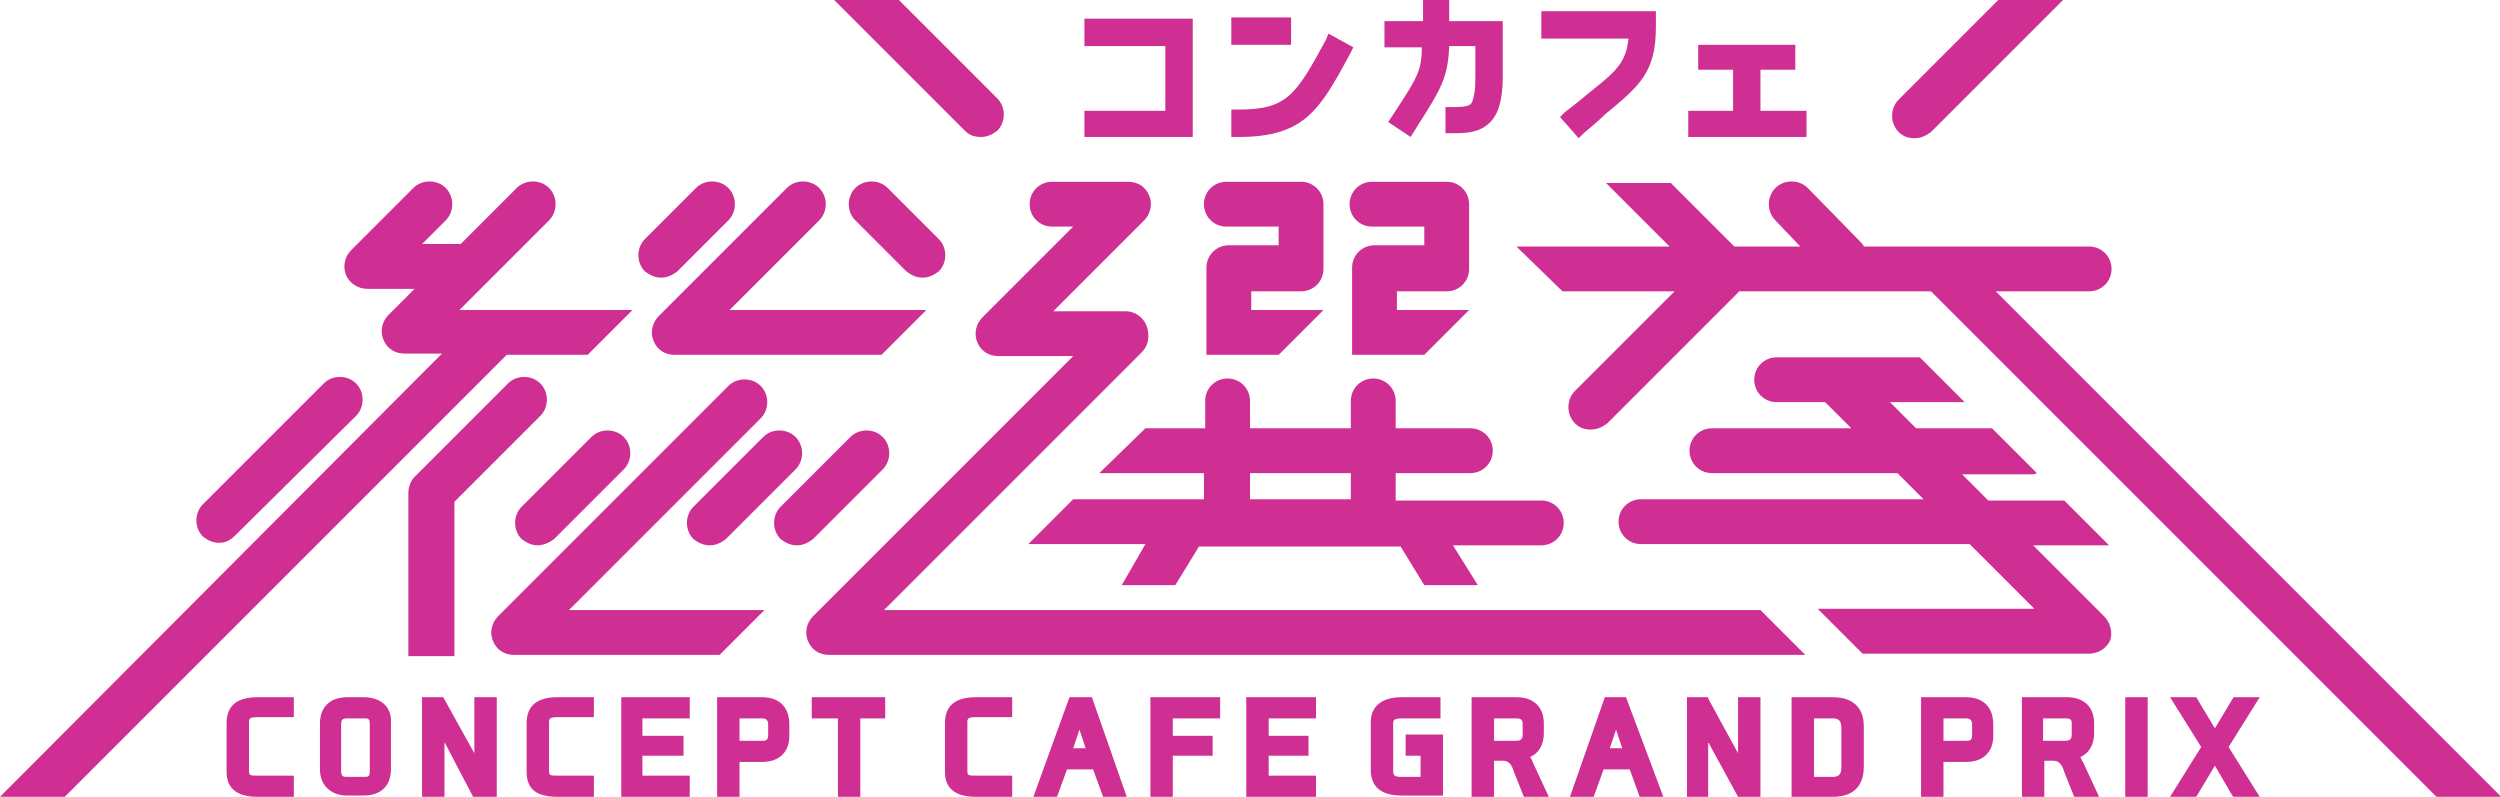 <?xml version="1.0" encoding="utf-8"?>
<!-- Generator: Adobe Illustrator 26.0.3, SVG Export Plug-In . SVG Version: 6.00 Build 0)  -->
<svg version="1.1" id="レイヤー_1" xmlns="http://www.w3.org/2000/svg" xmlns:xlink="http://www.w3.org/1999/xlink" x="0px"
	 y="0px" viewBox="0 0 200.8 64" style="enable-background:new 0 0 200.8 64;" xml:space="preserve">
<style type="text/css">
	.st0{fill:#CF2E92;}
</style>
<g>
	<path class="st0" d="M72.2,0h-5.2l10.5,10.5c0.4,0.4,0.8,0.5,1.3,0.5s0.9-0.2,1.3-0.5c0.7-0.7,0.7-1.9,0-2.6L72.2,0z"/>
	<path class="st0" d="M160.5,0l-8,8c-0.7,0.7-0.7,1.9,0,2.6c0.4,0.4,0.8,0.5,1.3,0.5c0.5,0,0.9-0.2,1.3-0.5L165.7,0H160.5z"/>
	<g>
		<path class="st0" d="M53.1,22.3c-0.5,0-0.9-0.2-1.3-0.5c-0.7-0.7-0.7-1.9,0-2.6l4.1-4.1c0.7-0.7,1.9-0.7,2.6,0
			c0.7,0.7,0.7,1.9,0,2.6l-4.1,4.1C54,22.1,53.6,22.3,53.1,22.3z"/>
		<path class="st0" d="M74.1,22.3c-0.5,0-0.9-0.2-1.3-0.5l-4.1-4.1c-0.7-0.7-0.7-1.9,0-2.6c0.7-0.7,1.9-0.7,2.6,0l4.1,4.1
			c0.7,0.7,0.7,1.9,0,2.6C75,22.1,74.6,22.3,74.1,22.3z"/>
		<path class="st0" d="M43.2,43.8c-0.5,0-0.9-0.2-1.3-0.5c-0.7-0.7-0.7-1.9,0-2.6l5.6-5.6c0.7-0.7,1.9-0.7,2.6,0
			c0.7,0.7,0.7,1.9,0,2.6l-5.6,5.6C44.1,43.6,43.6,43.8,43.2,43.8z"/>
		<path class="st0" d="M57,43.8c-0.5,0-0.9-0.2-1.3-0.5c-0.7-0.7-0.7-1.9,0-2.6l5.6-5.6c0.7-0.7,1.9-0.7,2.6,0
			c0.7,0.7,0.7,1.9,0,2.6l-5.6,5.6C57.9,43.6,57.5,43.8,57,43.8z"/>
		<path class="st0" d="M64,43.8c-0.5,0-0.9-0.2-1.3-0.5c-0.7-0.7-0.7-1.9,0-2.6l5.6-5.6c0.7-0.7,1.9-0.7,2.6,0
			c0.7,0.7,0.7,1.9,0,2.6l-5.6,5.6C64.9,43.6,64.5,43.8,64,43.8z"/>
		<path class="st0" d="M17.6,43.6c-0.5,0-0.9-0.2-1.3-0.5c-0.7-0.7-0.7-1.9,0-2.6l9.7-9.7c0.7-0.7,1.9-0.7,2.6,0
			c0.7,0.7,0.7,1.9,0,2.6L18.9,43C18.5,43.4,18.1,43.6,17.6,43.6z"/>
		<path class="st0" d="M96.9,28.5h5.8l3.6-3.6v0h-5.8v-1.5h4c1,0,1.8-0.8,1.8-1.8v-5.2c0-1-0.8-1.8-1.8-1.8h-6c-1,0-1.8,0.8-1.8,1.8
			c0,1,0.8,1.8,1.8,1.8h4.2v1.5h-4c-1,0-1.8,0.8-1.8,1.8c0,0,0,0,0,0h0V28.5z"/>
		<path class="st0" d="M108.6,28.5h5.8l3.6-3.6v0h-5.8v-1.5h4c1,0,1.8-0.8,1.8-1.8v-5.2c0-1-0.8-1.8-1.8-1.8h-6
			c-1,0-1.8,0.8-1.8,1.8c0,1,0.8,1.8,1.8,1.8h4.2v1.5h-4c-1,0-1.8,0.8-1.8,1.8c0,0,0,0,0,0h0V28.5z"/>
		<path class="st0" d="M61.4,49C61.4,49,61.4,49,61.4,49l-15.7,0l15.4-15.4c0.7-0.7,0.7-1.9,0-2.6c-0.7-0.7-1.9-0.7-2.6,0L40,49.5
			c-0.5,0.5-0.7,1.3-0.4,2c0.3,0.7,0.9,1.1,1.7,1.1h16.5L61.4,49z"/>
		<path class="st0" d="M36.5,52.6V40.3l6.9-6.9c0.7-0.7,0.7-1.9,0-2.6c-0.7-0.7-1.9-0.7-2.6,0l-7.5,7.5c-0.3,0.3-0.5,0.8-0.5,1.3
			v13.1H36.5z"/>
		<g>
			<path class="st0" d="M141.4,49H86.7H71l20.7-20.7c0.5-0.5,0.6-1.1,0.5-1.7c-0.1-0.9-0.9-1.6-1.8-1.6h-5.8l7.3-7.3
				c0.5-0.5,0.7-1.3,0.4-2c-0.3-0.7-0.9-1.1-1.7-1.1h-6.1c-1,0-1.8,0.8-1.8,1.8c0,1,0.8,1.8,1.8,1.8h1.7l-7.3,7.3
				c-0.5,0.5-0.7,1.3-0.4,2c0.3,0.7,0.9,1.1,1.7,1.1h6L65.3,49.5c-0.5,0.5-0.7,1.3-0.4,2c0.3,0.7,0.9,1.1,1.7,1.1h20h58.4L141.4,49z
				"/>
			<path class="st0" d="M169,49.5l-5.7-5.7h6.1l-3.6-3.6h-6.1l-2.1-2.1h5.5c0.2,0,0.3,0,0.5-0.1l-3.6-3.6h-6.1l-2.1-2.1h5.7
				c0.1,0,0.2,0,0.3,0l-3.6-3.6h-11.5c-1,0-1.8,0.8-1.8,1.8c0,1,0.8,1.8,1.8,1.8h3.9l2.1,2.1h-11.2c-1,0-1.8,0.8-1.8,1.8
				s0.8,1.8,1.8,1.8h14.9l2.1,2.1h-22.7c-1,0-1.8,0.8-1.8,1.8s0.8,1.8,1.8,1.8h26.4l5.2,5.2h-15.6h-1.8l3.6,3.6h18.2
				c0.7,0,1.4-0.4,1.7-1.1C169.7,50.8,169.5,50,169,49.5z"/>
		</g>
		<path class="st0" d="M90.1,47h4.3l1.9-3.1c0,0,0,0,0,0h16.2c0,0,0,0,0,0l1.9,3.1h4.3l-2-3.2h7.1c1,0,1.8-0.8,1.8-1.8
			s-0.8-1.8-1.8-1.8h-11.7V38h6c1,0,1.8-0.8,1.8-1.8s-0.8-1.8-1.8-1.8h-6v-2.2c0-1-0.8-1.8-1.8-1.8s-1.8,0.8-1.8,1.8v2.2h-8.1v-2.2
			c0-1-0.8-1.8-1.8-1.8s-1.8,0.8-1.8,1.8v2.2H92L88.3,38c0,0,0,0,0,0h8.4v2.1H86.2l-3.6,3.6H92L90.1,47z M100.4,38h8.1v2.1h-8.1V38z
			"/>
		<path class="st0" d="M74.4,24.9H58.6l7.2-7.2c0.7-0.7,0.7-1.9,0-2.6c-0.7-0.7-1.9-0.7-2.6,0L52.9,25.4c-0.5,0.5-0.7,1.3-0.4,2
			c0.3,0.7,0.9,1.1,1.7,1.1h16.6L74.4,24.9z"/>
		<path class="st0" d="M29.5,23.2h3.8l-2.1,2.1c-0.5,0.5-0.7,1.3-0.4,2c0.3,0.7,0.9,1.1,1.7,1.1h2.6h0.4L0,64h5.2l35.4-35.4
			c0,0,0.1-0.1,0.1-0.1h6.5l3.6-3.6h-3H36.9l7.2-7.2c0.7-0.7,0.7-1.9,0-2.6c-0.7-0.7-1.9-0.7-2.6,0L37,19.6h-3.1l1.9-1.9
			c0.7-0.7,0.7-1.9,0-2.6c-0.7-0.7-1.9-0.7-2.6,0l-5,5c-0.5,0.5-0.7,1.3-0.4,2C28.1,22.8,28.8,23.2,29.5,23.2z"/>
		<path class="st0" d="M125.5,23.4h9l-8,8c-0.7,0.7-0.7,1.9,0,2.6c0.4,0.4,0.8,0.5,1.3,0.5s0.9-0.2,1.3-0.5l10.6-10.6h15.4L195.7,64
			h5.2l-40.6-40.6h7.5c1,0,1.8-0.8,1.8-1.8s-0.8-1.8-1.8-1.8h-18.1c0-0.1-0.1-0.1-0.1-0.2l-4.4-4.5c-0.7-0.7-1.9-0.7-2.6,0
			c-0.7,0.7-0.7,1.9,0,2.6l2,2.1h-5.3l-5.1-5.1H129l5.1,5.1h-12.3L125.5,23.4z"/>
	</g>
	<g>
		<polygon class="st0" points="87.1,3.7 93.6,3.7 93.6,8.9 87.1,8.9 87.1,11 95.8,11 95.8,1.5 87.1,1.5 		"/>
		<path class="st0" d="M106.5,3.2c-2.4,4.4-3.1,5.6-7,5.6h-0.6V11h0.6c5.3,0,6.5-2.2,8.9-6.6l0.3-0.6l-2-1.1L106.5,3.2z"/>
		<rect x="98.9" y="1.4" class="st0" width="4.8" height="2.2"/>
		<path class="st0" d="M116.5,0h-2.2v1.7h-3.1v2.1h3c0,1.9-0.4,2.5-2.3,5.4l-0.4,0.6l1.8,1.2l0.5-0.8c1.9-3,2.5-3.9,2.6-6.5h2.1
			l0,2.6c0,1-0.1,1.4-0.2,1.7c-0.1,0.4-0.2,0.6-1.6,0.6h-0.6v2.1h0.6c1.2,0,3,0,3.7-2.1c0.2-0.7,0.3-1.4,0.3-2.4V1.7h-4.3V0z"/>
		<path class="st0" d="M123.9,3.1h6.9c-0.2,2-1.1,2.7-3.1,4.3c-0.6,0.5-1.2,1-2,1.6l-0.4,0.4l1.5,1.7l0.4-0.4c0.6-0.5,1.2-1,1.7-1.5
			c2.8-2.3,4.1-3.4,4.1-7V0.9h-9.2V3.1z"/>
		<polygon class="st0" points="141.4,8.9 141.4,5.6 144.2,5.6 144.2,3.6 136.4,3.6 136.4,5.6 139.2,5.6 139.2,8.9 135.6,8.9 
			135.6,11 145.1,11 145.1,8.9 		"/>
	</g>
	<g>
		<path class="st0" d="M18.2,58.1V62c0,1.3,0.8,2,2.5,2h2.9v-1.7h-2.8c-0.8,0-0.8,0-0.8-0.5v-3.7c0-0.4,0-0.5,0.8-0.5h2.8V56h-2.9
			C19,56,18.2,56.7,18.2,58.1z"/>
		<path class="st0" d="M29.2,56h-1.3c-1.4,0-2.2,0.8-2.2,2.1v3.7c0,1.3,0.9,2.1,2.2,2.1h1.3c1.4,0,2.2-0.8,2.2-2.1v-3.7
			C31.5,56.8,30.6,56,29.2,56z M29.7,58.2v3.7c0,0.5-0.1,0.5-0.5,0.5h-1.3c-0.3,0-0.5,0-0.5-0.5v-3.7c0-0.4,0.1-0.5,0.5-0.5h1.3
			C29.6,57.7,29.7,57.7,29.7,58.2z"/>
		<polygon class="st0" points="38.1,60.5 35.6,56 33.9,56 33.9,64 35.7,64 35.7,59.6 38,64 39.9,64 39.9,56 38.1,56 		"/>
		<path class="st0" d="M42.3,58.1V62c0,1.4,0.8,2,2.5,2h2.9v-1.7h-2.8c-0.8,0-0.8,0-0.8-0.5v-3.7c0-0.4,0-0.5,0.8-0.5h2.8V56h-2.9
			C43.1,56,42.3,56.7,42.3,58.1z"/>
		<polygon class="st0" points="49.9,64 55.4,64 55.4,62.3 51.6,62.3 51.6,60.7 54.9,60.7 54.9,59.1 51.6,59.1 51.6,57.7 55.4,57.7 
			55.4,56 49.9,56 		"/>
		<path class="st0" d="M61.2,56h-3.6v8h1.8v-2.8h1.8c1.4,0,2.2-0.8,2.2-2.1v-0.9C63.4,56.8,62.6,56,61.2,56z M61.7,58.2V59
			c0,0.5-0.2,0.5-0.5,0.5h-1.8v-1.8h1.8C61.5,57.7,61.7,57.8,61.7,58.2z"/>
		<polygon class="st0" points="65.2,57.7 67.3,57.7 67.3,64 69.1,64 69.1,57.7 71.1,57.7 71.1,56 65.2,56 		"/>
		<path class="st0" d="M75.9,58.1V62c0,1.3,0.8,2,2.5,2h2.9v-1.7h-2.8c-0.8,0-0.8,0-0.8-0.5v-3.7c0-0.4,0-0.5,0.8-0.5h2.8V56h-2.9
			C76.7,56,75.9,56.7,75.9,58.1z"/>
		<path class="st0" d="M85.9,56L83,64h1.9l0.8-2.2h2.1l0.8,2.2h1.9l-2.8-8H85.9z M87.2,60.1h-1l0.5-1.5L87.2,60.1z"/>
		<polygon class="st0" points="92.4,64 94.2,64 94.2,60.7 97.4,60.7 97.4,59.1 94.2,59.1 94.2,57.7 98,57.7 98,56 92.4,56 		"/>
		<polygon class="st0" points="100.1,64 105.7,64 105.7,62.3 101.9,62.3 101.9,60.7 105.1,60.7 105.1,59.1 101.9,59.1 101.9,57.7 
			105.7,57.7 105.7,56 100.1,56 		"/>
		<path class="st0" d="M112.8,60.7h1.3v1.7h-1.5c-0.6,0-0.7-0.1-0.7-0.5v-3.8c0-0.2,0-0.4,0.7-0.4h3.1V56h-3.1c-2.2,0-2.5,1.3-2.5,2
			v3.8c0,1,0.4,2.1,2.5,2.1h3.3v-4.9h-3V60.7z"/>
		<path class="st0" d="M122.9,60.8c0.7-0.3,1.1-1,1.1-1.9v-0.8c0-1.3-0.8-2.1-2.2-2.1h-3.6v8h1.8v-2.9h0.7c0.4,0,0.7,0.2,0.9,0.9
			l0.8,2h2l-1.3-2.8C123.1,61.1,123,61,122.9,60.8z M122.3,58.1V59c0,0.3-0.1,0.5-0.5,0.5H120v-1.8h1.8
			C122.1,57.7,122.3,57.8,122.3,58.1z"/>
		<path class="st0" d="M130.6,56h-1.7l-2.8,8h1.9l0.8-2.2h2.1l0.8,2.2h1.9L130.6,56L130.6,56z M130.3,60.1h-1l0.5-1.5L130.3,60.1z"
			/>
		<polygon class="st0" points="139.6,60.5 137.2,56.1 137.2,56 135.5,56 135.5,64 137.2,64 137.2,59.6 139.6,64 141.4,64 141.4,56 
			139.6,56 		"/>
		<path class="st0" d="M147.2,56h-3.3v8h3.3c2.2,0,2.5-1.5,2.5-2.4v-3.3C149.7,57.5,149.4,56,147.2,56z M147.9,58.5v3.1
			c0,0.6-0.2,0.8-0.7,0.8h-1.5v-4.7h1.5C147.7,57.7,147.9,57.9,147.9,58.5z"/>
		<path class="st0" d="M157.9,56h-3.6v8h1.8v-2.8h1.8c1.4,0,2.2-0.8,2.2-2.1v-0.9C160.1,56.8,159.3,56,157.9,56z M158.4,58.2V59
			c0,0.5-0.2,0.5-0.5,0.5h-1.8v-1.8h1.8C158.2,57.7,158.4,57.8,158.4,58.2z"/>
		<path class="st0" d="M167.1,60.8c0.7-0.3,1.1-1,1.1-1.9v-0.8c0-1.3-0.8-2.1-2.2-2.1h-3.6v8h1.8v-2.9h0.7c0.4,0,0.7,0.2,0.9,0.9
			l0.8,2h2l-1.3-2.8C167.2,61.1,167.2,61,167.1,60.8z M166.4,58.1V59c0,0.3-0.1,0.5-0.5,0.5h-1.8v-1.8h1.8
			C166.3,57.7,166.4,57.8,166.4,58.1z"/>
		<rect x="170.7" y="56" class="st0" width="1.8" height="8"/>
		<polygon class="st0" points="179,60 181.5,56 179.4,56 177.9,58.5 176.4,56 174.3,56 176.8,60 174.3,64 176.4,64 177.9,61.5 
			179.3,63.9 179.4,64 181.5,64 		"/>
	</g>
</g>
</svg>
